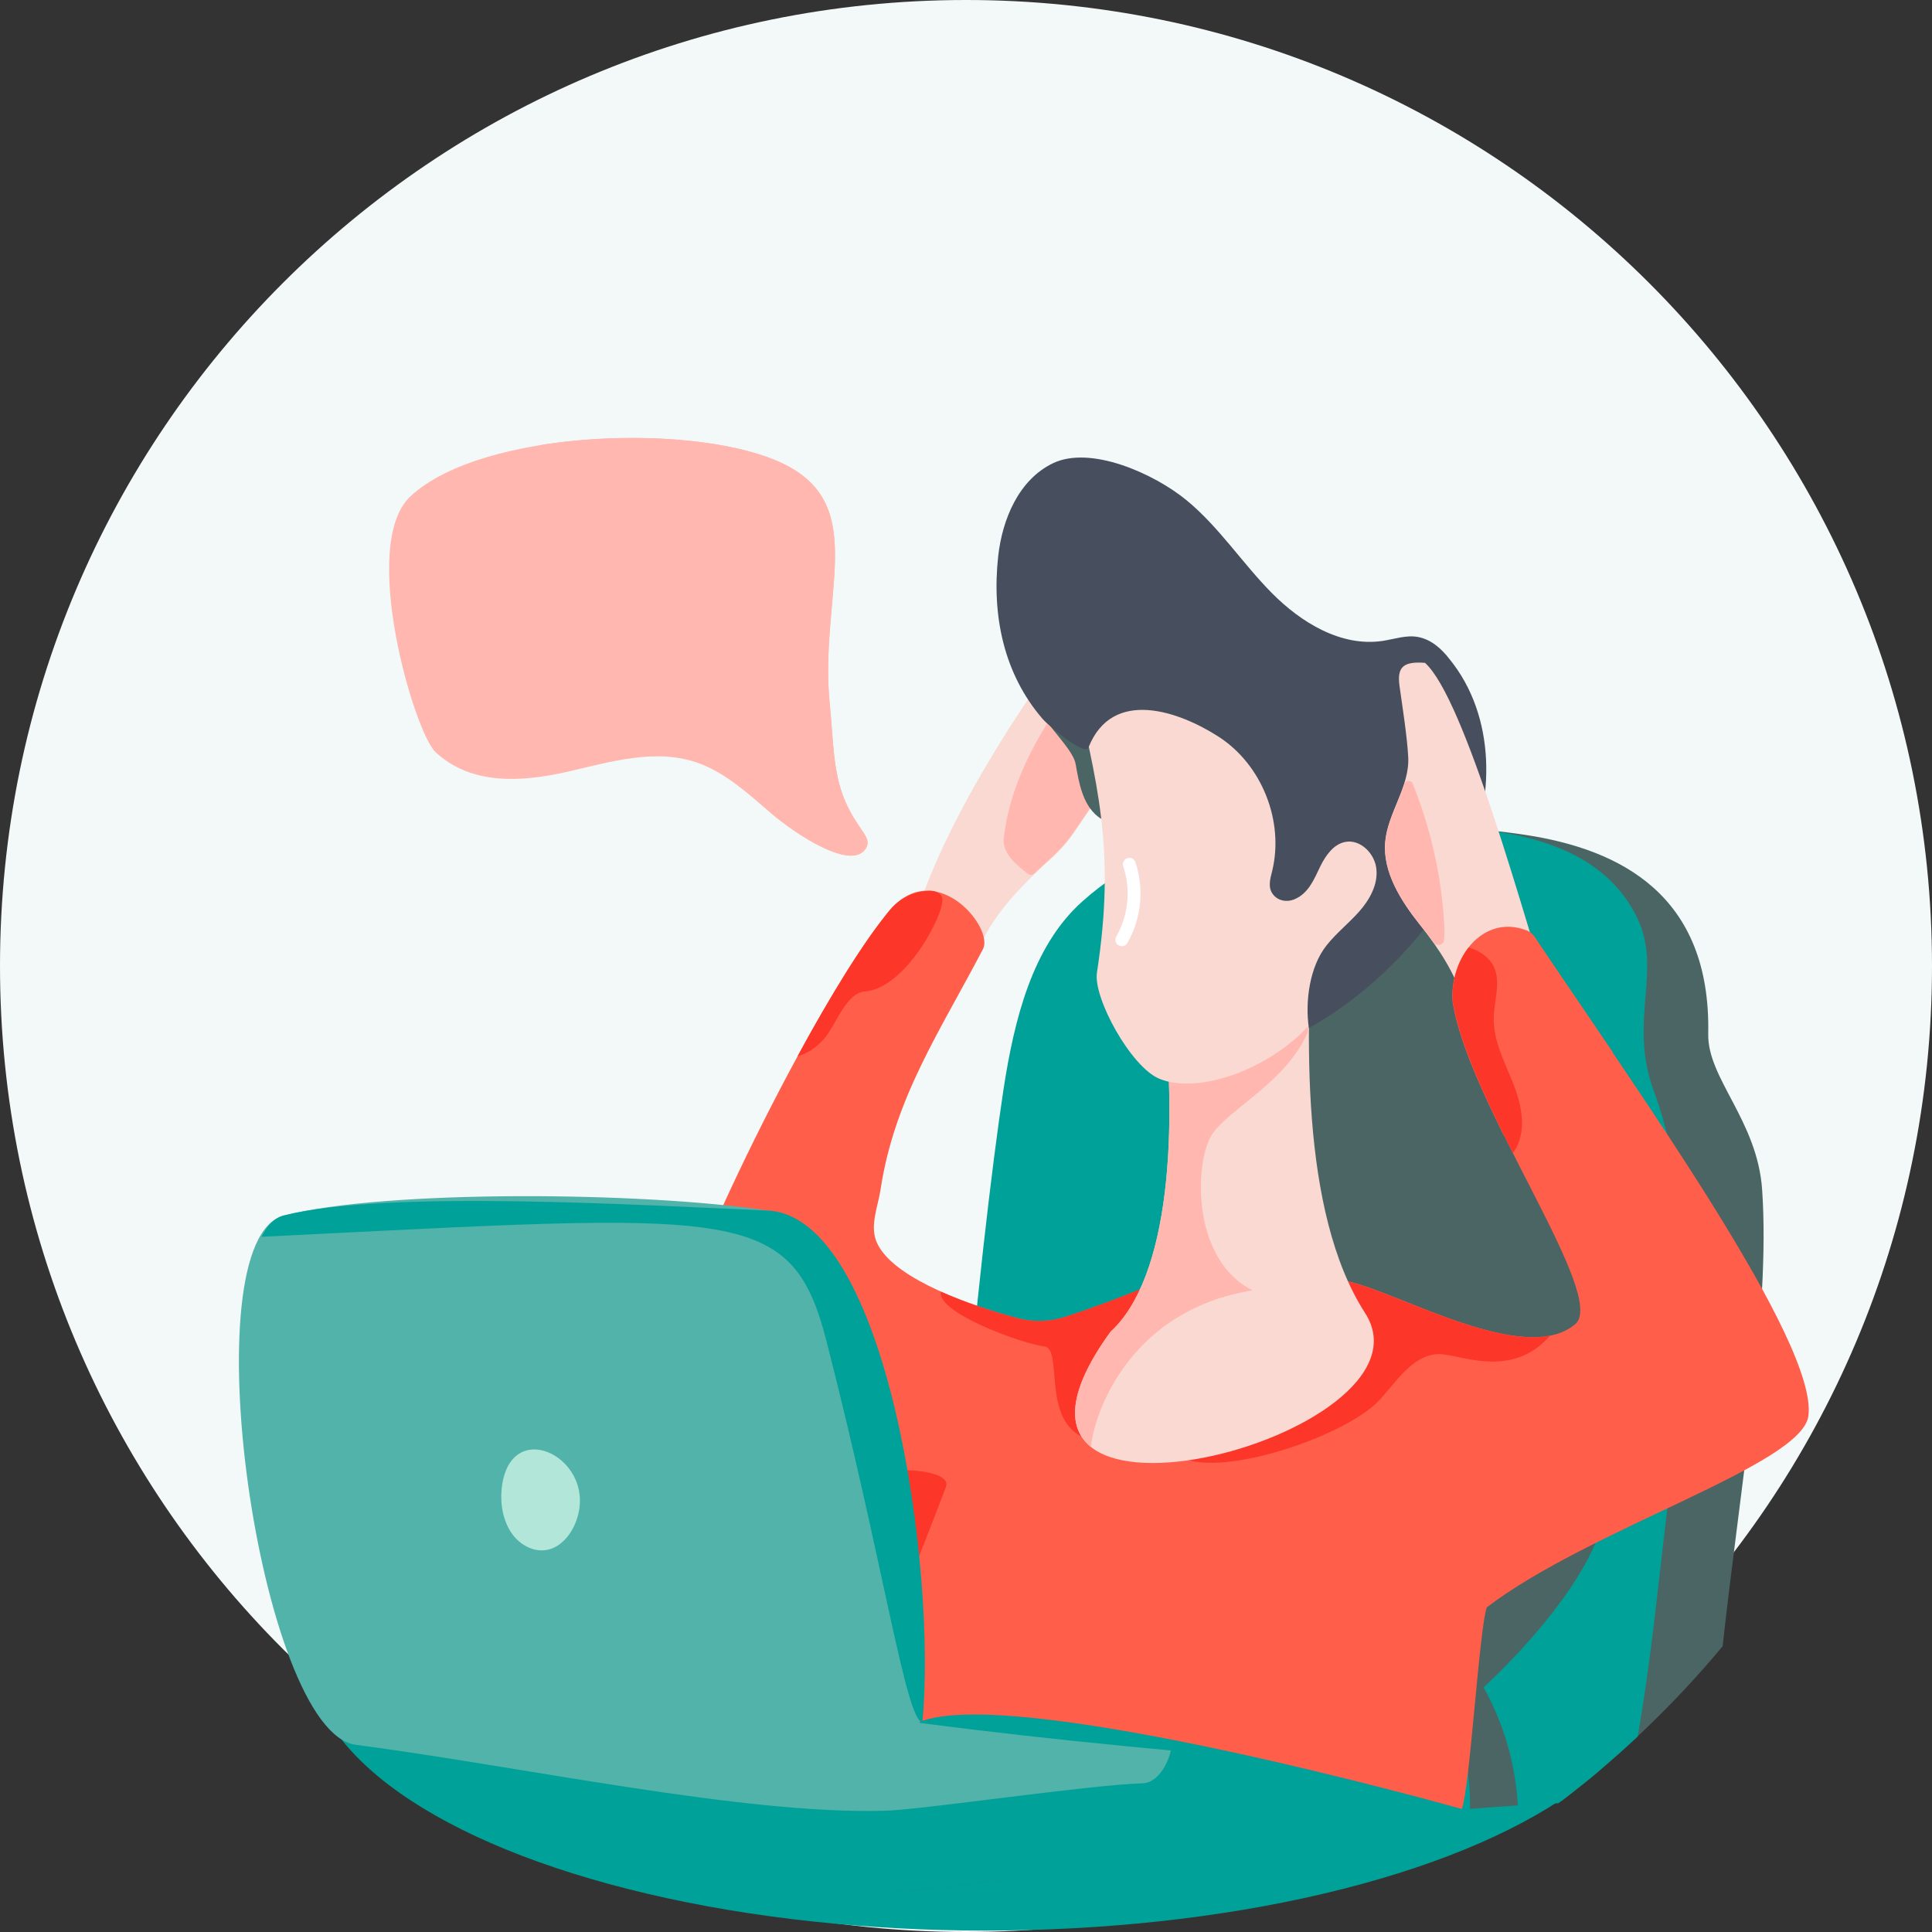 <?xml version="1.0" encoding="UTF-8"?> <svg xmlns="http://www.w3.org/2000/svg" width="300" height="300" viewBox="0 0 300 300" fill="none"><rect x="0" y="0" width="300" height="300" fill="#333333" stroke="none"/><g clip-path="url(#clip0_23_31674)"><path d="M150 300C232.843 300 300 232.843 300 150C300 67.157 232.843 0 150 0C67.157 0 0 67.157 0 150C0 232.843 67.157 300 150 300Z" fill="#F3F9F8"></path><ellipse cx="153" cy="257.032" rx="105" ry="42.75" fill="#00A198"></ellipse><path d="M128.869 109.642C127.091 92.652 135.064 78.729 121.877 72.135C108.689 65.541 74.923 66.615 63.729 77.073C55.725 84.556 64.343 113.721 67.624 116.788C73.206 121.971 80.996 121.419 87.896 119.886C94.766 118.322 101.942 116.052 108.659 118.567C112.738 120.1 116.265 123.29 119.73 126.296C123.226 129.301 132.274 135.465 134.482 131.693C135.463 129.976 133.224 129.025 131.2 124.333C129.299 119.855 129.391 114.611 128.869 109.642Z" fill="#FFB7B0"></path><path d="M128.869 109.643C127.091 92.652 135.064 78.729 121.877 72.135C113.688 68.025 97.526 66.891 83.787 69.129C84.553 77.349 89.062 85.292 96.146 89.585C101.452 92.805 107.861 94.124 112.646 98.05C117.43 102.006 119.976 108.078 121.938 113.997C123.901 119.916 125.588 126.081 129.329 131.08C129.728 131.632 130.158 132.153 130.618 132.644C132.366 133.043 133.776 132.859 134.482 131.663C135.463 129.976 133.224 128.994 131.2 124.302C129.299 119.855 129.391 114.611 128.869 109.643Z" fill="#FFB7B0"></path><path d="M163.586 267.739C142.639 264.243 132.55 271.695 111.419 269.702C99.243 268.536 86.363 262.096 74.739 265.868C69.648 267.524 63.116 267.739 59.865 271.45C82.376 287.459 116.111 295.065 134.911 294.053C149.969 293.255 169.812 289.391 191.065 285.895C190.605 283.533 189.685 281.294 188.366 279.27C183.153 271.481 172.848 269.272 163.586 267.739Z" fill="#00A198"></path><path d="M267.491 255.625C270.16 231.121 274.944 203.764 273.625 184.75C272.889 173.985 265.099 167.453 265.253 160.522C265.682 138.9 251.513 131.877 236.853 129.638C222.194 127.4 209.405 128.749 194.715 130.436C186.342 131.387 175.731 135.281 169.26 141.66C162.237 148.592 159.691 159.97 158.189 170.704C154.876 194.594 154.815 218.823 158.035 242.744C166.469 254.582 178.43 265.623 184.594 279.332C184.87 279.976 185.146 280.65 185.422 281.325C185.361 283.196 185.269 283.564 185.208 285.465C203.67 282.368 223.513 280.006 242.405 279.73C251.636 272.615 260.07 264.549 267.491 255.625Z" fill="#4A6563"></path><path d="M256.849 169.538C252.74 158.528 258.229 150.769 254.212 142.489C248.845 131.448 236.025 128.933 224.555 128.412C213.085 127.86 202.351 129.454 190.912 130.65C181.711 131.601 175.118 133.625 168.002 140.035C160.274 146.966 157.483 158.375 155.827 169.14C152.269 192.417 144.909 262.28 148.006 287.735C145.246 289.728 142.455 290.25 139.695 292.243C166.561 289.912 205.878 281.233 241.975 280.006C246.269 276.786 250.378 273.321 254.304 269.64C256.328 257.986 257.371 247.099 258.045 241.579C260.775 218.363 264.486 190.025 256.849 169.538Z" fill="#00A198"></path><path d="M238.08 149.481C234.492 145.801 229.8 143.593 225.23 141.385C220.691 139.176 216.029 136.784 212.748 132.797C211.705 131.54 210.877 130.16 210.264 128.657C203.854 129.117 197.506 129.945 190.912 130.62L190.329 130.681C190.176 130.988 190.022 131.295 189.9 131.601C186.588 139.268 186.833 148.009 187.14 156.412L190.176 243.358L191.648 285.772C201.891 284.085 212.472 282.521 223.022 281.387C222.5 277.798 221.396 273.995 220.875 269.671C230.352 263.476 247.373 246.332 249.213 234.801C252.617 213.67 249.121 192.877 246.575 171.593C245.625 163.589 243.6 155.155 238.08 149.481Z" fill="#4A6563"></path><path d="M141.842 291.446C141.536 291.323 140.616 292.274 139.419 293.746C144.234 293.347 149.479 292.673 154.999 291.875L156.441 291.078C151.411 291.016 146.565 291.108 141.842 291.446Z" fill="#4A6563"></path><path d="M157.912 290.28L156.44 291.078C156.931 291.047 157.422 290.679 157.912 290.28Z" fill="#4A6563"></path><path d="M159.814 289.115C159.17 289.115 158.557 289.728 157.913 290.25L160.121 289.054C159.998 289.084 159.906 289.115 159.814 289.115Z" fill="#4A6563"></path><path d="M224.647 254.091L160.09 289.084C182.693 285.557 209.773 282.031 235.688 280.344C235.136 270.561 231.241 261.299 224.647 254.091Z" fill="#4A6563"></path><path d="M219.71 232.439C212.043 227.655 202.382 228.299 193.427 229.066C183.981 229.894 173.922 230.937 166.5 236.856C158.925 242.897 155.643 252.711 150.981 261.207C146.964 268.475 142.67 270.192 136.445 275.682C134.114 275.559 131.599 273.351 129.145 273.259C116.909 277.492 97.833 277.768 85.627 285.373C103.537 292.028 122 294.789 134.942 294.083C158.587 292.826 194.009 284.055 228.266 280.957C228.512 264.457 219.035 258.477 217.992 247.774C217.103 238.727 227.377 237.224 219.71 232.439Z" fill="#00A198"></path><path d="M138.499 262.525C135.984 261.237 134.88 260.9 132.212 260.961C118.626 261.268 141.811 260.532 128.225 260.839C126.63 260.869 124.974 260.931 123.502 261.851C122.674 262.433 122 263.2 121.539 264.089C121.079 264.979 120.865 265.991 120.895 267.003C121.171 274.578 133.01 281.203 137.18 281.172C142.394 281.141 168.922 277.154 177.479 276.909C180.116 276.817 182.386 272.646 182.018 268.935C181.65 265.224 140.983 263.813 138.499 262.525Z" fill="#51B3AA"></path><path d="M138.499 262.556C135.985 261.268 134.88 260.931 132.212 260.992C118.626 261.299 141.812 260.563 128.225 260.869C126.631 260.9 124.975 260.961 123.502 261.881C122.552 262.495 121.846 263.384 121.417 264.427C141.474 267.647 161.654 269.947 181.865 271.818C182.079 270.867 182.141 269.917 182.049 268.966C181.65 265.255 141.014 263.813 138.499 262.556Z" fill="#00A198"></path><path d="M168.708 96.7C166.991 97.682 148.037 122.922 142.088 142.581L151.227 150.033C152.239 145.095 155.613 140.832 159.293 137.06C162.973 133.257 164.445 132.828 167.297 128.534C170.149 124.241 173.86 119.549 172.603 117.248C170.241 112.955 175.302 104.858 176.099 101.209C176.467 99.522 176.805 97.958 175.792 96.608C174.136 95.443 170.425 95.719 168.708 96.7Z" fill="#F9D9D2"></path><path d="M238.234 145.433C237.927 145.003 237.497 144.635 237.007 144.451C230.198 141.875 225.015 148.929 225.598 155.645C228.328 172.145 249.765 201.311 244.582 205.635C236.761 212.198 217.287 200.667 209.344 198.98C188.152 191.068 190.513 196.22 165.549 204.439C163.065 205.267 160.397 205.328 157.882 204.654C148.405 202.078 138.101 197.845 136.077 192.754C135.064 190.209 136.353 187.295 136.751 184.597C138.929 170.428 145.982 160.123 152.607 147.426C154.539 144.053 144.786 132.399 137.579 142.059C125.956 156.504 105.439 199.471 105.653 205.144C105.929 212.413 128.317 231.335 140.339 240.781C141.597 241.793 142.394 243.235 142.456 244.86C142.578 246.792 142.609 265.654 142.732 267.402C157.36 261.36 226.15 280.65 226.978 280.896C228.205 278.044 229.708 252.711 230.873 249.583C246.943 237.316 279.728 227.533 280.801 219.896C282.366 208.549 254.181 169.293 238.234 145.433Z" fill="#FF5E4A"></path><path d="M209.313 199.011C207.626 198.397 206.124 197.845 204.713 197.385C200.634 198.029 196.616 198.98 192.783 200.053C189.44 200.974 186.036 202.231 183.766 204.838C181.497 207.445 180.914 214.59 183.828 216.461C187.201 218.639 180.669 225.539 184.533 226.704C191.525 228.851 209.19 222.779 214.189 217.412C216.858 214.529 219.25 210.542 223.175 210.266C226.242 210.021 234.523 214.468 240.687 207.414C231.517 209.162 216.122 200.452 209.313 199.011Z" fill="#FC3729"></path><path d="M184.226 197.232C179.933 198.919 174.504 201.495 165.518 204.439C163.065 205.267 160.366 205.328 157.851 204.654C153.864 203.55 149.724 202.2 146.105 200.575C145.369 203.795 158.618 208.641 162.145 209.07C165.058 209.407 161.838 219.957 167.911 223.055C170.119 224.159 167.665 217.443 169.904 216.737C175.087 215.142 179.841 208.917 182.509 204.5C183.674 202.568 184.686 200.391 184.38 198.152C184.41 197.845 184.349 197.539 184.226 197.232Z" fill="#FC3729"></path><path d="M141.627 228.33C138.683 228.146 135.708 228.913 132.826 228.361C129.023 227.625 114.026 213.824 109.395 212.321C116.878 221.828 133.623 235.813 142.302 242.499C142.333 242.836 145.921 233.39 146.872 230.937C147.639 229.005 143.406 228.422 141.627 228.33Z" fill="#FC3729"></path><path d="M144.388 138.318C142.118 138.379 139.849 139.33 138.223 141.262C134.206 146.046 128.931 154.633 123.84 164.018C125.373 163.589 126.845 162.638 128.072 161.166C129.882 158.988 131.415 154.173 134.267 153.959C140.585 153.529 146.688 141.937 146.32 139.514C146.197 138.716 145.216 138.287 144.388 138.318Z" fill="#FC3729"></path><path d="M174.688 96.087C168.892 103.877 157.514 115.623 155.858 130.16C155.612 132.429 157.79 134.331 159.661 135.711C159.937 135.926 160.305 135.895 160.581 135.65C163.31 133.012 164.751 132.184 167.236 128.473C170.118 124.179 173.829 119.456 172.572 117.187C170.21 112.893 175.271 104.797 176.068 101.147C176.436 99.461 176.804 97.897 175.761 96.547C175.455 96.363 175.087 96.21 174.688 96.087Z" fill="#FFB7B0"></path><path d="M203.946 141.63L180.239 152.364C183.214 175.703 181.527 198.52 172.45 206.801C145.921 243.419 224.525 223.27 211.951 203.856C201.83 188.123 202.781 160.276 203.946 141.63Z" fill="#F9D9D2"></path><path d="M203.179 141.937L180.239 152.333C183.214 175.672 181.527 198.489 172.45 206.77C165.672 216.124 165.733 221.767 169.413 224.65C169.444 224.404 169.475 224.19 169.505 223.944C170.303 218.455 175.946 203.366 194.5 200.36C184.901 195.607 185.422 180.119 188.305 176.009C191.096 172.053 199.745 167.943 203.057 160.307C203.057 159.694 203.302 154.48 203.302 153.959C203.241 149.113 203.455 149.174 203.732 143.961C203.578 143.286 203.394 142.611 203.179 141.937Z" fill="#FFB7B0"></path><path d="M173.799 112.372C172.051 109.152 168.708 106.484 165.058 106.729C164.077 108.262 161.47 105.748 160.489 107.281C160.489 111.268 166.469 115.654 167.021 118.628C167.543 121.573 168.095 124.823 170.395 126.725C172.265 128.258 175.087 128.504 177.203 127.277C176.866 124.578 176.743 125.682 176.436 122.983C176.007 119.334 175.547 115.592 173.799 112.372Z" fill="#4A6563"></path><path d="M203.67 106.269C197.076 101.638 189.716 98.111 181.957 95.842C178.246 94.738 174.167 93.94 170.517 95.228C166.837 96.516 165.702 101.239 166.592 105.012C170.333 121.481 173.308 131.785 170.333 151.014C169.72 154.94 175.578 165.613 179.963 167.483C185.913 170.029 197.536 166.134 204.069 158.314C208.853 152.579 211.46 145.341 213.944 138.287C216.091 132.245 218.698 126.449 216.275 120.499C213.821 114.55 208.945 109.98 203.67 106.269Z" fill="#F9D9D2"></path><path d="M220.17 98.909C218.36 98.571 216.52 99.246 214.68 99.522C208.24 100.473 202.014 96.67 197.444 92.039C192.875 87.408 189.287 81.826 184.257 77.686C179.227 73.546 169.321 69.099 163.464 71.951C158.219 74.496 155.643 80.569 154.999 86.365C153.987 95.566 155.858 104.644 161.9 111.636C162.85 112.74 168.463 117.432 169.015 116.083C172.726 106.698 183.184 110.501 189.225 114.396C195.942 118.72 199.438 127.522 197.536 135.281C197.23 136.478 196.831 137.827 197.69 138.9C198.456 139.882 199.775 140.127 200.941 139.667C203.21 138.747 204.069 136.478 205.05 134.453C205.878 132.797 207.074 131.111 208.853 130.743C211.215 130.252 213.515 132.552 213.729 134.975C213.975 137.398 212.656 139.728 211.061 141.538C209.467 143.347 207.504 144.881 206.001 146.782C203.363 150.064 202.627 155.523 203.241 159.632C213.177 154.051 222.225 144.819 227.254 134.607C232.284 124.394 232.284 111.176 225.077 102.343C223.85 100.749 222.225 99.277 220.17 98.909Z" fill="#474E5D"></path><path d="M175.363 134.208C176.651 138.042 176.222 142.427 174.198 145.923" stroke="white" stroke-width="2" stroke-miterlimit="10" stroke-linecap="round"></path><path d="M221.274 102.926C217.962 102.681 216.888 103.509 217.318 106.545C217.747 109.581 218.514 114.488 218.667 117.555C218.912 122.186 215.447 126.234 215.079 130.804C214.711 135.404 217.471 139.82 220.507 143.623C223.543 147.426 225.905 151.137 227.346 155.615C228.512 159.234 228.88 163.926 232.713 165.275C235.872 166.41 240.074 163.313 242.527 161.288C236.485 141.599 227.469 108.538 221.274 102.926Z" fill="#F9D9D2"></path><path d="M219.372 121.695C219.127 121.113 218.268 121.113 218.054 121.726C217.103 124.762 215.355 127.645 215.109 130.834C214.741 135.435 217.502 139.851 220.538 143.654C221.274 144.543 221.949 145.433 222.562 146.322C223.053 147.027 224.187 146.751 224.249 145.954C224.31 145.065 224.31 144.206 224.249 143.347C223.819 135.987 222.163 128.657 219.372 121.695Z" fill="#FFB7B0"></path><path d="M237.007 144.451C230.168 141.875 224.985 148.929 225.567 155.645C226.487 161.258 229.585 168.311 233.051 175.365C233.204 175.672 233.357 175.979 233.511 176.285C239.338 172.268 244.95 167.913 250.44 163.404C246.085 156.964 241.852 150.8 238.234 145.402C237.957 145.003 237.528 144.635 237.007 144.451Z" fill="#FF5E4A"></path><path d="M231.947 158.007C232.008 155.369 233.081 152.548 231.977 150.156C231.241 148.592 229.708 147.61 228.052 147.12C226.273 149.389 225.353 152.548 225.598 155.615C226.702 162.208 230.751 170.796 234.921 179.045C235.105 178.769 235.289 178.493 235.443 178.217C237.099 175.12 236.179 171.286 234.891 168.035C233.572 164.785 231.855 161.534 231.947 158.007Z" fill="#FC3729"></path><path d="M119.178 187.97C99.642 185.026 59.988 184.719 44.101 188.737C29.319 192.478 40.298 268.996 55.234 270.929C81.149 274.333 115.498 281.785 137.211 281.172C152.208 280.743 134.175 190.209 119.178 187.97Z" fill="#51B3AA"></path><path d="M119.147 187.97C99.458 187.142 59.957 184.719 44.071 188.737C42.629 189.105 41.495 190.27 40.605 192.049C114.118 188.43 122.828 186.805 128.317 208.181C137.211 242.806 140.615 266.972 143.222 267.463C145.522 244.002 137.855 188.767 119.147 187.97Z" fill="#00A198"></path><path d="M77.898 231.151C77.653 233.574 78.113 236.12 79.432 238.052C80.75 239.984 83.02 241.119 85.105 240.628C87.007 240.199 88.54 238.481 89.338 236.518C93.355 226.704 79.156 219.344 77.898 231.151Z" fill="#B2E6D8"></path></g><defs><clipPath id="clip0_23_31674"><rect width="300" height="300" fill="white"></rect></clipPath></defs></svg> 